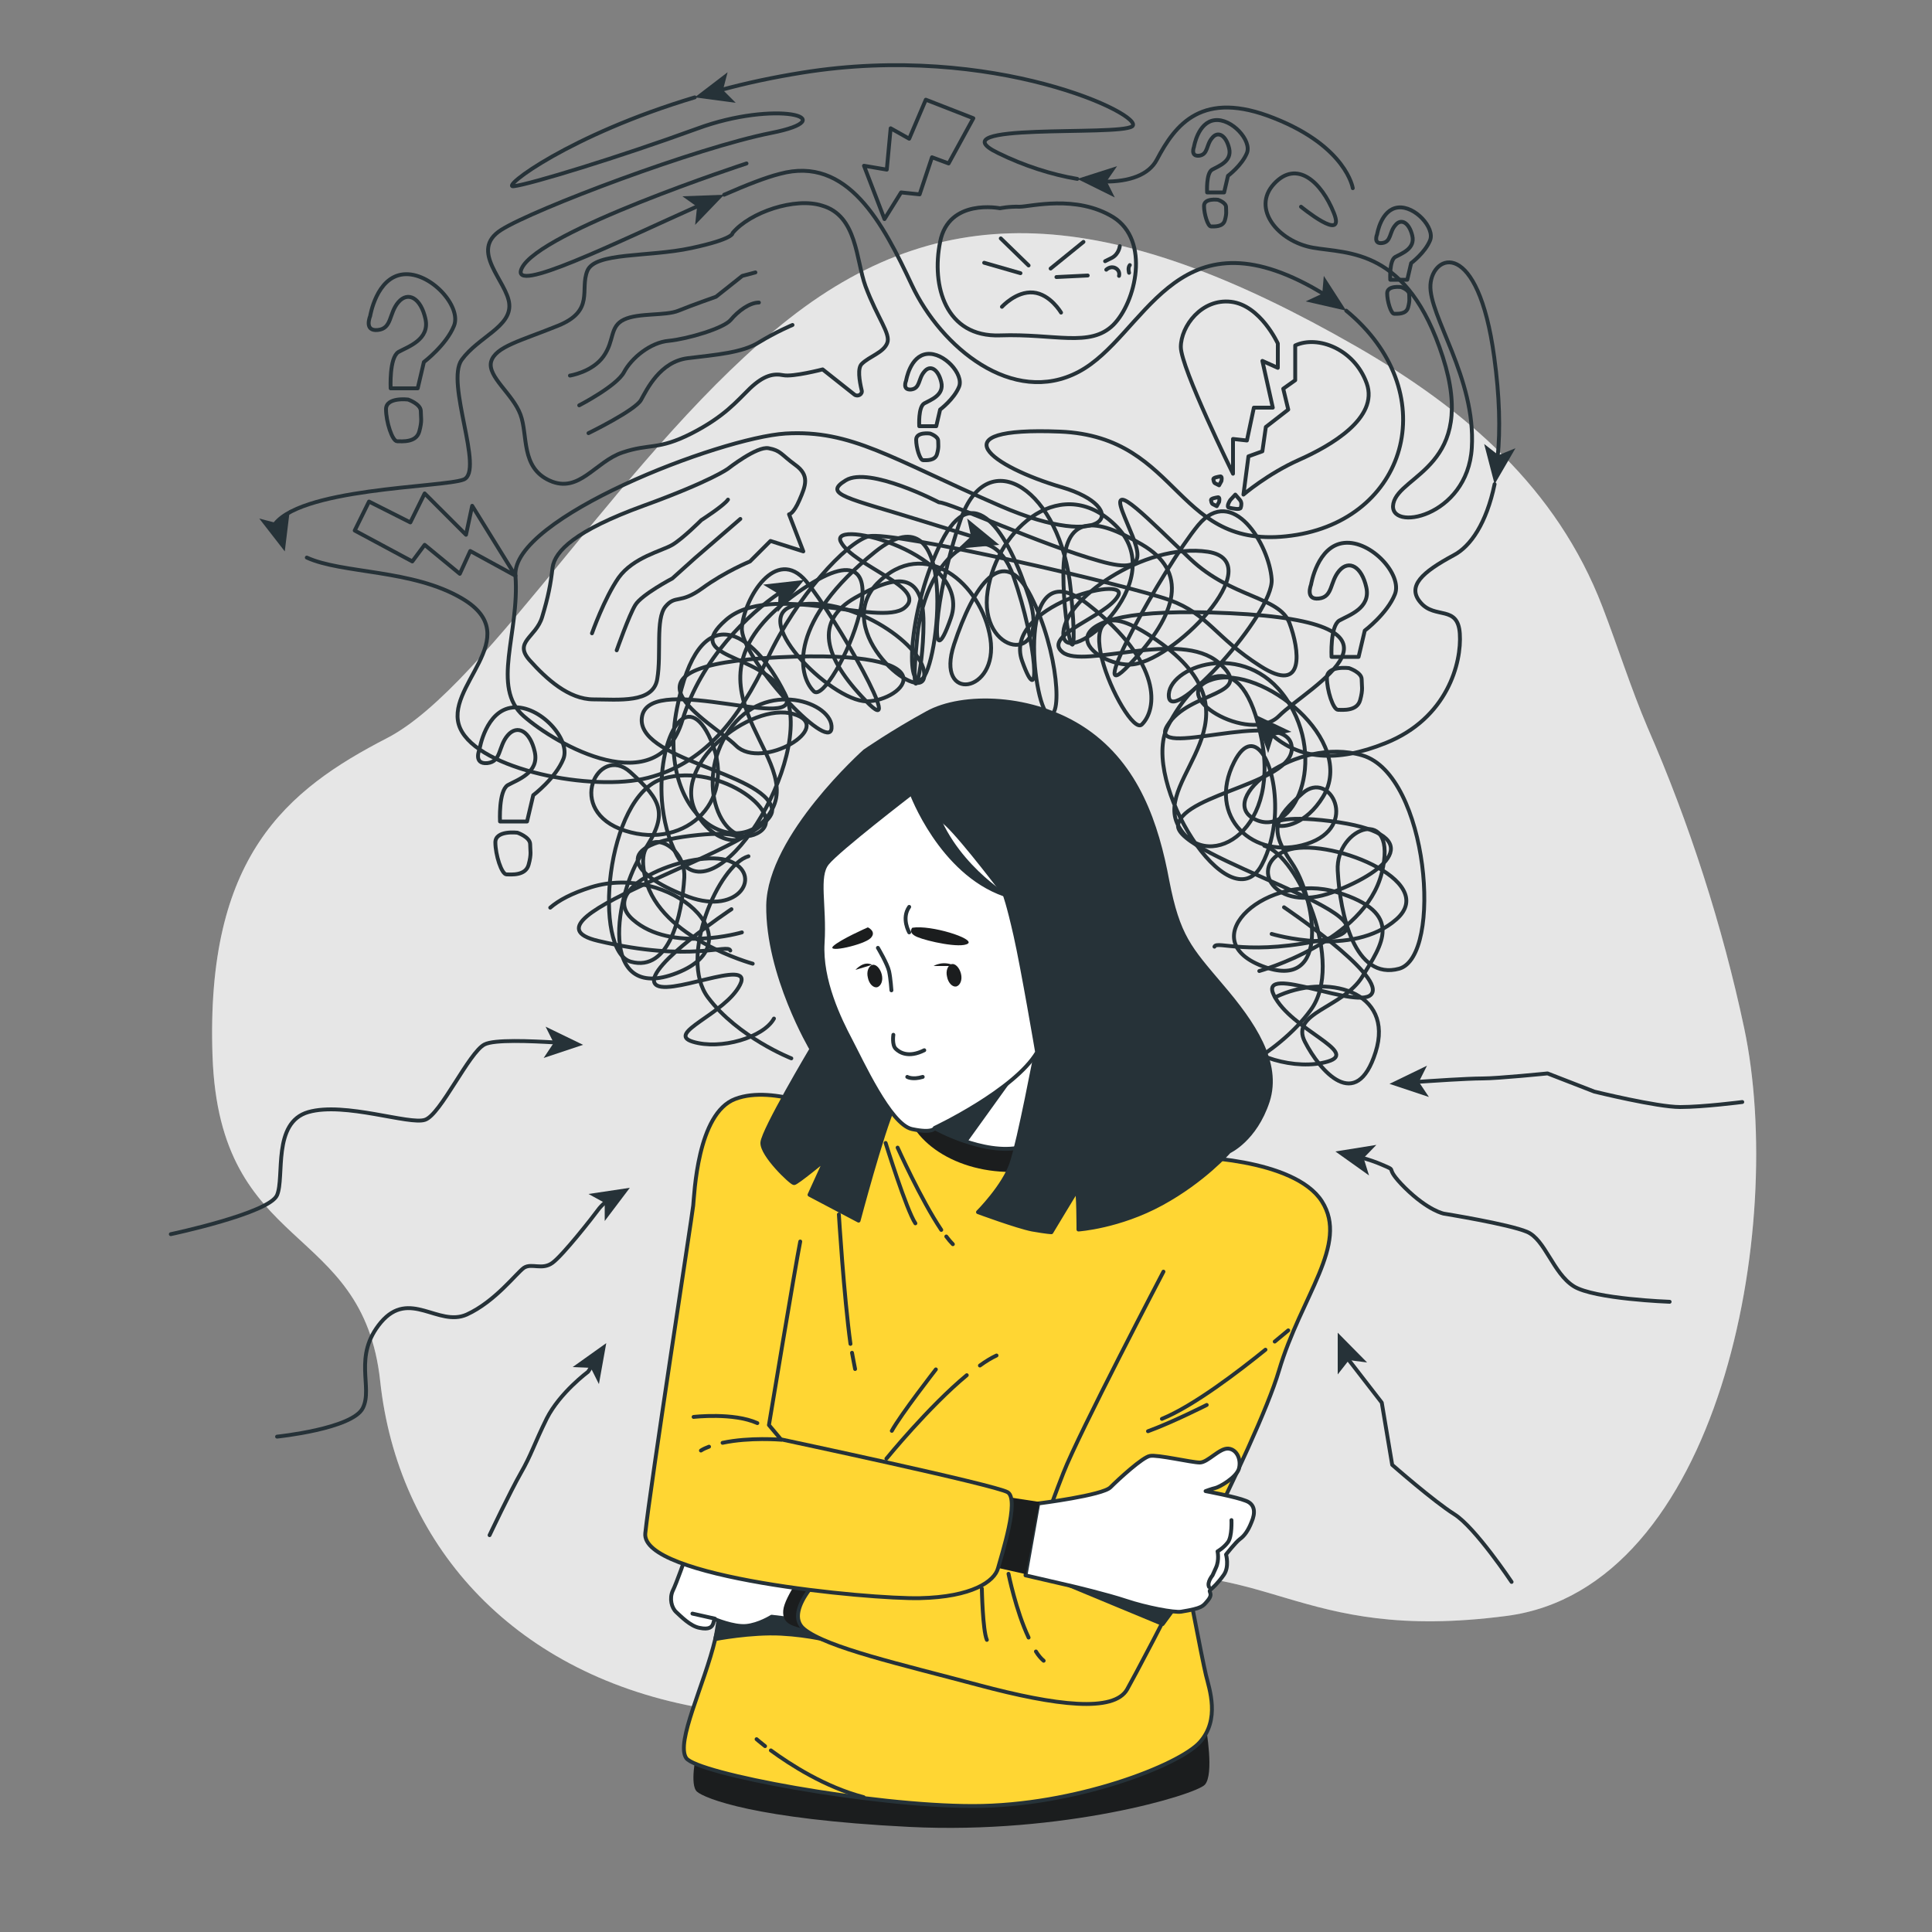<?xml version="1.0" encoding="UTF-8"?> <!-- Generator: Adobe Illustrator 24.3.0, SVG Export Plug-In . SVG Version: 6.00 Build 0) --> <svg xmlns="http://www.w3.org/2000/svg" xmlns:xlink="http://www.w3.org/1999/xlink" x="0px" y="0px" viewBox="0 0 500 500" style="enable-background:new 0 0 500 500;" xml:space="preserve"><rect x="0" y="0" width="500" height="500" fill="#808080" stroke="none"/> <style type="text/css"> .st0{fill:#E6E6E6;} .st1{opacity:0.18;fill:#E6E6E6;} .st2{fill:none;stroke:#263238;stroke-linecap:round;stroke-linejoin:round;stroke-miterlimit:10;} .st3{fill:none;stroke:#263238;stroke-linecap:round;stroke-linejoin:round;} .st4{fill:#263238;} .st5{fill:#1B1D1E;} .st6{fill:#FFD633;stroke:#263238;stroke-linecap:round;stroke-linejoin:round;stroke-miterlimit:10;} .st7{fill:#263238;stroke:#263238;stroke-linecap:round;stroke-linejoin:round;stroke-miterlimit:10;} .st8{fill:#FFFFFF;stroke:#263238;stroke-linecap:round;stroke-linejoin:round;stroke-miterlimit:10;} </style> <g id="Background_Simple"> <g> <path class="st0" d="M414.7,157c-11.8-30.7-35.4-51.1-63.8-67.4c-61.5-35.3-105-39.8-146.6-7.2c-41.6,32.6-77.8,95-104.1,108.6 C74,204.5,53.2,221.7,55,273.3c1.8,51.6,38.9,42.5,43.4,84.2c4.5,41.6,33.5,75.1,81.5,84.2c48,9.1,63.4-25.3,105.9-32.6 c42.5-7.2,48.9,16.3,104.1,9.1c55.2-7.2,72.4-100.5,61.5-152.1c-5.6-26.4-14.2-53.1-25-77.8C422.1,178.2,418.7,167.4,414.7,157z"></path> <path class="st1" d="M414.7,157c-11.8-30.7-35.4-51.1-63.8-67.4c-61.5-35.3-105-39.8-146.6-7.2c-41.6,32.6-77.8,95-104.1,108.6 C74,204.5,53.2,221.7,55,273.3c1.8,51.6,38.9,42.5,43.4,84.2c4.5,41.6,33.5,75.1,81.5,84.2c48,9.1,63.4-25.3,105.9-32.6 c42.5-7.2,48.9,16.3,104.1,9.1c55.2-7.2,72.4-100.5,61.5-152.1c-5.6-26.4-14.2-53.1-25-77.8C422.1,178.2,418.7,167.4,414.7,157z"></path> </g> </g> <g id="Scribble"> <g> <g> <path class="st2" d="M192,241.3c0,0-18.3,5.4-28.2-3.3c-10-8.7,16-18.5,24.9-15.2c8.8,3.3,2.8,14.2-10.5,9.3 c-13.3-4.9-21.6-13.1,0.6-15.8c22.1-2.7,9.4,7.1,1.7-5.4c-7.7-12.5,13.8-29.4,24.9-26.1c11.1,3.3-8.3,14.7-14.9,8.2 c-6.6-6.5-34.8-20.7,11.1-22.9c45.9-2.2,32.1,11.4,22.7,11.4c-9.4,0-32.1-22.9-17.7-25c14.4-2.2,33.2,10.9,32.6,18.5 s-24.3-11.4-12.2-24c12.2-12.5,27.1,0,29.3,14.2c2.2,14.2-14.4,16.9-9.4,1.6c5-15.2,12.7-26.7,19.9-12.5 c7.2,14.2,8.3,32.7,4.4,30.5c-3.9-2.2-8.8-43.6,10.5-28.3c19.4,15.2,17.7,27.2,13.8,31c-3.9,3.8-24.9-41.9,3.9-21.8 c28.8,20.1-1.1,35.4,5.5,47.9c6.6,12.5,26.5,2.7,21.6-22.3s-17.1-17.4-24.3-3.3c-7.2,14.2,16,51.2,24.3,35.9c2-3.7,3-8,3.4-12.2 c1-13.1-5.1-25.2-10.5-14.5c-7.2,14.2,5,25.6,18.8,21.2c13.8-4.4,6-19.4-1.1-13.1c-7.2,6.3-8.8,9.3-2.8,18s10.5,33.8-7.7,26.7 c-18.3-7.1,1.7-24.5,19.4-19.1c17.7,5.4,11.6,13.6,6.6,21.8c-5,8.2-18.8,9.3-14.9,16.9c3.9,7.6,13.3,18.5,18.3,2.7 c5-15.8-12.7-20.7-26-14.2"></path> <path class="st2" d="M194.8,249.4c0,0-23.8-6.5-27.7-21.8c-3.9-15.2,10.5-10.3,10-0.5c-0.6,9.8-3.9,24.5-13.8,21.8 c-10-2.7-6.6-43,8.3-47.4c14.9-4.4,33.2,9.8,24.3,14.2c-8.8,4.4-16.6-13.1-7.2-26.7c9.4-13.6,27.1-7.1,26.5-0.5 c-0.6,6.5-23.8-18.5-23.2-26.1s8.8-21.2,16.6-12c7.7,9.3,26.5,42.5,15.5,31c-11.1-11.4-13.3-20.7-2.8-26.7 c10.5-6,17.7-7.1,17.7,6.5c0,13.6-3.8,25.6-1.6,3.5c2.2-22,18.8-32.9,24.9-15.5c6.1,17.4,7.2,35.9,2.2,21.8 c-5-14.2,27.7-22.3,24.9-16.9c-2.8,5.4-19.9,10.3-14.4,14.7s30.4-6,40.4,2.7s-7.7,7.1-13.3,16.3s29.9-4.9,32.1,4.9 c2.2,9.8-27.7,12.5-29.3,20.7c-1.7,8.2,60.3,24.5,39.3,29.4c-21,4.9-29.3,0.5-29.9,2.2"></path> <path class="st2" d="M189.3,235.3c0,0-22.1,14.7-19.9,19.1c2.2,4.4,26-7.1,22.1,0.5c-3.9,7.6-19.4,12.5-12.2,14.7 c7.2,2.2,18.3-1.1,21-6"></path> <path class="st2" d="M204.8,273.9c0,0-13.8-5.4-21.6-15.8c-7.7-10.3,2.8-34.3,10.5-36.5"></path> </g> <g> <path class="st2" d="M329.1,241.7c0,0,20.9,6.3,32.3-3.8c11.4-10.1-18.4-21.6-28.5-17.8c-10.1,3.8-3.2,16.5,12,10.8 c15.2-5.7,24.7-15.2-0.6-18.4c-25.4-3.2-10.8,8.2-1.9-6.3c8.9-14.6-15.9-34.2-28.5-30.4c-12.7,3.8,9.5,17.1,17.1,9.5 c7.6-7.6,40-24.1-12.7-26.6c-52.6-2.5-36.8,13.3-26,13.3c10.8,0,36.8-26.6,20.3-29.2c-16.5-2.5-38,12.7-37.4,21.6 c0.6,8.9,27.9-13.3,14-27.9c-14-14.6-31.1,0-33.6,16.5c-2.5,16.5,16.5,19.7,10.8,1.9c-5.7-17.8-14.6-31.1-22.8-14.6 s-9.5,38-5.1,35.5c4.4-2.5,10.1-50.7-12-33c-22.2,17.8-20.3,31.7-15.9,36.1c4.4,4.4,28.5-48.8-4.4-25.4 c-33,23.5,1.3,41.2-6.3,55.8c-7.6,14.6-30.4,3.2-24.7-26c5.7-29.2,19.7-20.3,27.9-3.8c8.2,16.5-18.4,59.6-27.9,41.9 c-2.3-4.3-3.5-9.3-3.9-14.2c-1.1-15.3,5.8-29.4,12.1-16.9c8.2,16.5-5.7,29.8-21.6,24.7c-15.9-5.1-6.9-22.6,1.3-15.2 c8.2,7.4,10.1,10.8,3.2,20.9c-7,10.1-12,39.3,8.9,31.1c20.9-8.2-1.9-28.5-22.2-22.2c-5.1,1.6-8.4,3.4-10.6,5.3"></path> <path class="st2" d="M325.9,251.3c0,0,27.3-7.6,31.7-25.4c4.4-17.8-12-12-11.4-0.6c0.6,11.4,4.4,28.5,15.9,25.4 c11.4-3.2,7.6-50.1-9.5-55.2c-17.1-5.1-38,11.4-27.9,16.5c10.1,5.1,19-15.2,8.2-31.1c-10.8-15.9-31.1-8.2-30.4-0.6 c0.6,7.6,27.3-21.6,26.6-30.4c-0.6-8.9-10.1-24.7-19-14c-8.9,10.8-30.4,49.5-17.8,36.1c12.7-13.3,15.2-24.1,3.2-31.1 c-12-7-20.3-8.2-20.3,7.6c0,15.9,4.4,29.8,1.9,4.1c-2.5-25.7-21.5-38.4-28.5-18.1c-7,20.3-8.2,41.9-2.5,25.4 c5.7-16.5-31.7-26-28.5-19.7c3.2,6.3,22.8,12,16.5,17.1c-6.3,5.1-34.9-7-46.3,3.2c-11.4,10.1,8.9,8.2,15.2,19 c6.3,10.8-34.2-5.7-36.8,5.7c-2.5,11.4,31.7,14.6,33.6,24.1c1.9,9.5-69.1,28.5-45,34.2c24.1,5.7,33.6,0.6,34.2,2.5"></path> <path class="st2" d="M332.3,234.8c0,0,25.4,17.1,22.8,22.2c-2.5,5.1-29.8-8.2-25.4,0.6c4.4,8.9,22.2,14.6,14,17.1 c-8.2,2.5-20.9-1.3-24.1-7"></path> <path class="st2" d="M314.5,279.8c0,0,15.9-6.3,24.7-18.4c8.9-12-3.2-40-12-42.5"></path> </g> <g> <g> <path class="st2" d="M258.8,53.9c0,0-13.3-2.7-15.5,8.7c-2.3,11.4,1.4,24.7,15.5,24.2c14.2-0.5,23.3,3.2,29.3-2.7 c5.9-5.9,9.6-21.9,0-27.9c-9.6-5.9-21.5-2.7-24.2-2.7C261.1,53.4,258.8,53.9,258.8,53.9z"></path> <line class="st2" x1="254.7" y1="68" x2="264.1" y2="70.7"></line> <line class="st2" x1="259" y1="61.7" x2="266.2" y2="68.7"></line> <line class="st2" x1="273.4" y1="71.7" x2="281.5" y2="71.3"></line> <line class="st2" x1="271.9" y1="69.5" x2="280.4" y2="62.6"></line> <path class="st2" d="M259.3,79.4c0,0,3.7-4.1,8.1-3.7c4.4,0.4,7.2,5.2,7.2,5.2"></path> <path class="st2" d="M289.8,63.7c0,0-0.2,2-2,3c-1.8,0.9-1.8,0.9-1.8,0.9"></path> <path class="st2" d="M286.3,69.8c0,0,1.1-1.1,2.4-0.4c1.3,0.7,0.9,2,0.9,2"></path> <path class="st2" d="M292.2,70.6c0,0-0.4-1.3,0.2-2"></path> </g> <g> <path class="st2" d="M330.7,88.9c0,0-4.5-9.9-12.1-10.8c-7.6-0.9-13,6.3-13,11.7c0,5.4,13.5,32.8,13.5,32.8v-9l3.6,0.4l1.8-8.5 h4.9l-2.7-12.1l4,1.8V88.9z"></path> <path class="st2" d="M335.2,89.4v9l-3.1,2.2l1.3,5.4l-5.8,4.5l-0.9,6.3l-3.6,1.3l-1.3,9.9c0,0,6.3-5.4,14.4-9 c8.1-3.6,20.7-10.8,17.5-19.8C350.5,90.3,341,86.7,335.2,89.4z"></path> <path class="st2" d="M318.4,129.4c0,0-1.2,1.8-0.3,2c0.9,0.2,2.9,0.6,3,0c0.2-0.6,0.3-1.4-0.2-2c-0.5-0.6-1.2-1.4-1.2-1.4 L318.4,129.4z"></path> <path class="st2" d="M316.1,124.5c0,0,0.3-1.3-0.3-1.2c-0.6,0.1-1.8,0.3-1.8,0.7c0.1,0.4,0.1,0.9,0.5,1.1c0.4,0.2,1,0.5,1,0.5 L316.1,124.5z"></path> <path class="st2" d="M315.5,129.9c0,0,0.3-1.3-0.3-1.2c-0.6,0.1-1.8,0.3-1.8,0.7c0.1,0.4,0.1,0.9,0.5,1.1c0.4,0.2,1,0.5,1,0.5 L315.5,129.9z"></path> </g> <g> <path class="st2" d="M188.4,121.3c0,0-4.3,3.2-21.9,9.6c-17.6,6.4-22.9,11.7-23.5,16c-0.5,4.3-1.1,7.5-2.7,12.8 c-1.6,5.3-7.5,6.4-3.2,11.2c4.3,4.8,10.1,10.1,16.5,10.1c6.4,0,15.5,1.1,16.5-5.3c1.1-6.4-0.5-15.5,2.1-18.7 c2.7-3.2,3.7-0.5,9.6-4.8c5.9-4.3,12.3-6.9,12.3-6.9l5.3-5.3l8.5,2.7l-3.7-9.6c0,0,1.1,0,2.7-3.7c1.6-3.7,2.7-6.4-1.1-9.1 c-3.7-2.7-3.7-3.7-6.9-4.3C195.9,115.4,188.4,121.3,188.4,121.3z"></path> <path class="st2" d="M188.4,129.3c-1.1,1.6-6.9,5.3-6.9,5.3s-4.8,4.8-7.5,6.4c-2.7,1.6-10.1,3.2-13.9,8.5 c-3.7,5.3-6.9,14.4-6.9,14.4"></path> <path class="st2" d="M159.6,168.3c0,0,3.2-9.1,4.8-11.7c1.6-2.7,9.6-6.9,9.6-6.9l5.9-5.3l11.7-10.1"></path> </g> <g> <g> <path class="st2" d="M189.6,60.3c0,0,0.5,1.5-10.7,3.9c-11.2,2.4-24.9,1-26.9,5.9c-2,4.9,2,10.3-7.6,14.2 c-9.6,3.9-16.2,5.4-17.3,9.3c-1,3.9,5.6,8.3,7.6,13.7c2,5.4,0,13.7,7.6,17.1c7.6,3.4,11.7-4.9,18.8-7.3 c7.1-2.4,9.1-0.5,17.8-4.9c8.6-4.4,11.7-8.3,15.2-11.7c3.6-3.4,6.1-3.9,8.6-3.4c2.5,0.5,10.2-1.5,10.2-1.5l8.2,6.5 c0.9,0.7,2.2-0.1,1.9-1.1c-0.6-2.5-1.1-5.7,0-6.8c2-2,5.6-2.9,6.6-5.4c1-2.4-2.5-6.4-5.6-14.7c-2.5-6.8-2.1-18.3-11.3-20.9 C205.8,51,194.1,54.9,189.6,60.3z"></path> </g> <path class="st2" d="M147.5,97.2c0,0,5.8-0.9,8.7-5c2.9-4.1,1.5-7.7,5.3-9.5s10.7-0.9,14.1-2.3c3.4-1.4,9.7-3.6,9.7-3.6l6.8-5.4 l3.4-0.9"></path> <path class="st2" d="M149.9,104.9c0,0,9.7-5,11.6-8.6c1.9-3.6,6.8-7.7,11.6-8.1c4.9-0.5,14.1-3.2,16-5.4 c1.9-2.3,4.9-4.5,7.3-4.5"></path> <path class="st2" d="M152.3,112.1c0,0,12.1-5.9,13.6-8.6s4.9-9.9,12.1-10.8c7.3-0.9,14.1-1.4,18.4-4.1c4.4-2.7,8.7-4.5,8.7-4.5"></path> </g> <polygon class="st2" points="95.5,129.8 106.2,135.2 109.9,127.7 120.6,138.4 122.2,130.9 133.4,149 121.7,142.6 119,148.5 109.9,141 106.7,145.3 91.8,137.3 "></polygon> <polygon class="st2" points="239.6,25.8 235.3,35.9 230.5,33.2 229.5,43.9 223.6,42.9 228.9,56.7 233.2,49.8 238,50.3 241.2,40.7 245.5,42.3 251.9,30.6 "></polygon> <g> <path class="st2" d="M339.3,151.3c0,0,1.6-10.1,8.6-10.8c7-0.7,15.1,8.3,13.1,13.3c-2,5-7.8,9.4-7.8,9.4l-1.6,6.8h-7 c0,0-0.4-7.9,2-9.4c2.5-1.4,8.2-3.2,7-8.6c-1.2-5.4-4.5-7.2-7-4.3c-2.5,2.9-1.6,6.8-5.3,7.2 C337.7,155.3,339.3,151.3,339.3,151.3z"></path> <path class="st2" d="M349.1,172.9c0,0-5.7-0.7-5.7,2.5s1.6,8.3,2.9,8.3c1.2,0,4.9,0.4,5.7-2.5c0.8-2.9,0.4-3.6,0.4-5.4 C352.4,174,349.1,172.9,349.1,172.9z"></path> </g> <g> <path class="st2" d="M95.8,81.8c0,0,1.6-10.1,8.6-10.8c7-0.7,15.1,8.3,13.1,13.3c-2,5-7.8,9.4-7.8,9.4l-1.6,6.8h-7 c0,0-0.4-7.9,2-9.4c2.5-1.4,8.2-3.2,7-8.6c-1.2-5.4-4.5-7.2-7-4.3c-2.5,2.9-1.6,6.8-5.3,7.2C94.1,85.8,95.8,81.8,95.8,81.8z"></path> <path class="st2" d="M105.6,103.4c0,0-5.7-0.7-5.7,2.5c0,3.2,1.6,8.3,2.9,8.3c1.2,0,4.9,0.4,5.7-2.5c0.8-2.9,0.4-3.6,0.4-5.4 C108.8,104.5,105.6,103.4,105.6,103.4z"></path> </g> <g> <path class="st2" d="M124.1,193.9c0,0,1.6-10.1,8.6-10.8c7-0.7,15.1,8.3,13.1,13.3c-2,5-7.8,9.4-7.8,9.4l-1.6,6.8h-7 c0,0-0.4-7.9,2-9.4c2.5-1.4,8.2-3.2,7-8.6c-1.2-5.4-4.5-7.2-7-4.3c-2.5,2.9-1.6,6.8-5.3,7.2 C122.4,197.8,124.1,193.9,124.1,193.9z"></path> <path class="st2" d="M133.9,215.5c0,0-5.7-0.7-5.7,2.5s1.6,8.3,2.9,8.3c1.2,0,4.9,0.4,5.7-2.5c0.8-2.9,0.4-3.6,0.4-5.4 C137.1,216.6,133.9,215.5,133.9,215.5z"></path> </g> <g> <path class="st2" d="M309,38c0,0,1-6.4,5.4-6.9c4.4-0.5,9.6,5.3,8.3,8.5c-1.3,3.2-4.9,5.9-4.9,5.9l-1,4.3h-4.4 c0,0-0.3-5,1.3-5.9c1.6-0.9,5.2-2.1,4.4-5.5c-0.8-3.4-2.9-4.6-4.4-2.7c-1.6,1.8-1,4.3-3.4,4.6C308,40.5,309,38,309,38z"></path> <path class="st2" d="M315.2,51.7c0,0-3.6-0.5-3.6,1.6c0,2.1,1,5.3,1.8,5.3c0.8,0,3.1,0.2,3.6-1.6c0.5-1.8,0.3-2.3,0.3-3.4 C317.3,52.4,315.2,51.7,315.2,51.7z"></path> </g> <g> <path class="st2" d="M234.5,98.5c0,0,1-6.4,5.4-6.9c4.4-0.5,9.6,5.3,8.3,8.5c-1.3,3.2-4.9,5.9-4.9,5.9l-1,4.3h-4.4 c0,0-0.3-5,1.3-5.9c1.6-0.9,5.2-2.1,4.4-5.5c-0.8-3.4-2.9-4.6-4.4-2.7c-1.6,1.8-1,4.3-3.4,4.6C233.4,101,234.5,98.5,234.5,98.5z "></path> <path class="st2" d="M240.7,112.2c0,0-3.6-0.5-3.6,1.6c0,2.1,1,5.3,1.8,5.3s3.1,0.2,3.6-1.6c0.5-1.8,0.3-2.3,0.3-3.4 C242.8,112.9,240.7,112.2,240.7,112.2z"></path> </g> <g> <path class="st2" d="M356.4,60.6c0,0,1-6.4,5.4-6.9c4.4-0.5,9.6,5.3,8.3,8.5c-1.3,3.2-4.9,5.9-4.9,5.9l-1,4.3h-4.4 c0,0-0.3-5,1.3-5.9c1.6-0.9,5.2-2.1,4.4-5.5c-0.8-3.4-2.9-4.6-4.4-2.7c-1.6,1.8-1,4.3-3.4,4.6S356.4,60.6,356.4,60.6z"></path> <path class="st2" d="M362.6,74.3c0,0-3.6-0.5-3.6,1.6c0,2.1,1,5.3,1.8,5.3c0.8,0,3.1,0.2,3.6-1.6c0.5-1.8,0.3-2.3,0.3-3.4 C364.7,75,362.6,74.3,362.6,74.3z"></path> </g> <g> <g> <path class="st3" d="M348.4,80.4c25.1,20.7,16.3,53.1-12.7,58c-32,5.3-29.3-25.4-61.4-26.7c-32.1-1.3-17.6,9.1,0.5,14.4 c18.1,5.3,12.3,17.1-16,4.8c-28.3-12.3-38.4-19.7-55.5-18.7c-17.1,1.1-71,21.9-69.9,36.8c1.1,14.9-6.4,28.8,2.1,36.3 c8.5,7.5,34.7,22.4,41.1,1.1c4.8-15.9,17.2-27.6,25.2-33"></path> <g> <polygon class="st4" points="208.1,150.1 201.3,158.4 201.5,153.7 197.5,151.3 "></polygon> </g> </g> </g> <g> <g> <path class="st3" d="M187.4,50.4c5.7-2.5,10.8-4.5,14.4-5.4c17.6-4.8,26.7,12.8,34.2,28.8c7.5,16,26.1,31.5,43.2,22.4 c17.1-9.1,24.5-41.6,60.3-21.9c1.1,0.6,2.2,1.3,3.3,1.9"></path> <g> <polygon class="st4" points="348.4,80.4 337.9,78 342.2,76 342.6,71.4 "></polygon> </g> </g> </g> <g> <g> <path class="st3" d="M193.2,42.3c0,0-53.9,17.6-58.2,27.2c-3.1,6.9,24-6.5,45.9-16.3"></path> <g> <polygon class="st4" points="187.4,50.4 179.9,58.2 180.4,53.5 176.6,50.8 "></polygon> </g> </g> </g> <g> <g> <path class="st3" d="M79.4,144.3c9.1,4.2,27.4,3,40.2,10.6c17.1,10.1-5.3,22.9-0.5,33.6c4.8,10.7,34.2,16.5,48.6,12.8 c14.4-3.7,23.5-14.9,31-31c7.5-16,20.3-29.9,26.1-31.5c5.9-1.6,67.8,12.8,77.9,16.5c10.1,3.7,11.7,9.6,23.5,17.1 c11.7,7.5,10.1-4.3,7.5-11.2c-2.7-6.9-14.9-6.4-25.6-16.5c-10.7-10.1-20.8-20.8-17.6-12.3c3.2,8.5,9.1,17.1-5.9,12.8 C269.5,141,245.7,130,243,130c0,0-18-9.4-24.1-5.7c-6.1,3.7,0.4,4.5,20,10.6c5.9,1.8,10,3.1,12.9,4"></path> <g> <polygon class="st4" points="258.6,141 247.9,142 251.3,138.8 250.3,134.2 "></polygon> </g> </g> </g> <g> <g> <path class="st3" d="M179.8,25.2c-32.4,9.7-50.3,23.4-46.9,23c4.3-0.5,27.2-7.5,47.5-14.9c20.3-7.5,38.4-2.7,19.2,1.1 s-61.4,19.7-69.9,25.1s1.6,13.3,2.1,19.2c0.5,5.9-8,8.5-12.3,14.4c-4.3,5.9,5.9,28.8,0.5,31c-5.3,2.1-43.6,2.1-49.4,12.3"></path> <g> <polygon class="st4" points="73.7,142.7 67.1,134.2 71.7,135.4 75,132 "></polygon> </g> </g> </g> <g> <g> <path class="st3" d="M278.8,46.3c-6.6-1.1-13.8-3.4-20.5-6.7c-16.5-8,31-4.3,34.7-6.9c3.7-2.7-35.8-21.9-85.4-13.9 c-7.5,1.2-14.5,2.7-21.1,4.5"></path> <g> <polygon class="st4" points="179.8,25.2 188.3,18.7 187.1,23.3 190.4,26.6 "></polygon> </g> </g> </g> <g> <g> <path class="st3" d="M350.1,48.7c0,0-1.6-10.7-20.3-18.1c-18.7-7.5-25.6,1.6-30.4,10.7c-2.1,4-7.1,5.7-13.5,5.7"></path> <g> <polygon class="st4" points="278.8,46.3 289.1,43 286.4,46.9 288.5,51.1 "></polygon> </g> </g> </g> <g> <g> <path class="st3" d="M386.8,125.3c-2.1,10.1-6.2,16.1-10.6,18.4c-8,4.3-12.3,8-8.5,12.3c3.7,4.3,9.6,0.5,10.1,8 c0.5,7.5-3.2,21.9-19.2,28.3c-12.9,5.2-22.4,4.1-29.5-2.2"></path> <g> <polygon class="st4" points="324.5,184.8 334.2,189.4 329.6,190.4 328.2,194.9 "></polygon> </g> </g> </g> <g> <g> <path class="st3" d="M336.7,53.5c0,0,11.7,9.6,8.5,1.6c-3.2-8-9.6-13.9-15.5-7.5c-5.9,6.4,1.1,14.9,10.1,16.5 c9.1,1.6,24.5,0,33.6,28.3c9.1,28.3-11.2,30.4-12.8,37.9c-1.6,7.5,19.2,3.7,20.3-14.4c1.1-18.1-11.2-34.2-10.7-42.2 c0.5-8,12.3-12.3,16.5,18.7c1.4,10.2,1.6,18.8,0.9,25.8"></path> <g> <polygon class="st4" points="386.8,125.3 384.1,114.9 387.8,117.8 392.2,116 "></polygon> </g> </g> </g> </g> </g> </g> <g id="Arrows"> <g> <g> <g> <path class="st3" d="M44.2,319.4c0,0,25.5-5.4,27.5-10.1c2-4.7-1.3-18.8,8.1-21.5c9.4-2.7,26.2,3.4,30.2,2 c4-1.3,11.4-17.5,15.4-19.5c2.5-1.3,11.8-0.9,18.5-0.5"></path> <g> <polygon class="st4" points="150.9,270.4 140.7,273.8 143.3,269.9 141.2,265.7 "></polygon> </g> </g> </g> <g> <g> <path class="st3" d="M71.7,371.8c0,0,19.5-2,22.2-7.4c2.7-5.4-2.7-13.4,4.7-22.2c7.4-8.7,14.8,1.3,22.2-2 c7.4-3.4,12.8-10.7,14.8-12.1c2-1.3,4.7,0.7,7.4-1.3c2.7-2,10.1-11.4,12.1-14.1c0.5-0.6,1.2-1.3,1.9-1.8"></path> <g> <polygon class="st4" points="163,307.4 156.5,316 156.5,311.3 152.3,309 "></polygon> </g> </g> </g> <g> <g> <path class="st3" d="M432.1,336.9c0,0-19.5-0.7-24.8-4c-5.4-3.4-7.4-12.1-12.1-14.1c-4.7-2-21.5-4.7-21.5-4.7s-4-0.7-10.1-6.7 c-6-6-1.3-4-6-6c-1.6-0.7-3.4-1.3-5.2-1.8"></path> <g> <polygon class="st4" points="345.6,298 356.2,296.3 352.9,299.7 354.3,304.2 "></polygon> </g> </g> </g> <g> <g> <path class="st3" d="M450.9,285.2c0,0-10.1,1.3-16.1,1.3c-6,0-22.2-4-22.2-4l-12.1-4.7c0,0-12.8,1.3-16.8,1.3 c-4,0-14.1,0.7-14.1,0.7l-3,0.2"></path> <g> <polygon class="st4" points="359.6,280.5 369.3,275.8 367.2,280 369.8,283.9 "></polygon> </g> </g> </g> <g> <g> <path class="st3" d="M391.2,409.4c0,0-9.4-14.1-14.8-17.5c-5.4-3.4-16.1-12.8-16.1-12.8l-2.7-16.1l-8.9-11.5"></path> <g> <polygon class="st4" points="346.2,344.9 353.8,352.6 349.1,352 346.2,355.7 "></polygon> </g> </g> </g> <g> <g> <path class="st3" d="M126.7,397.3c0,0,5.4-11.4,8.1-16.1c2.7-4.7,3.4-7.4,6.7-14.1c3.4-6.7,10.7-12.1,10.7-12.1s0.3-0.5,0.9-1.4 "></path> <g> <polygon class="st4" points="156.9,347.6 155,358.2 152.9,354 148.2,353.8 "></polygon> </g> </g> </g> </g> </g> <g id="Character"> <g> <path class="st5" d="M180.2,453.9c0,0-1.8,8.1,0.2,9.8c2,1.7,14.9,7.1,54.9,9.1c40,2,74-8.3,76.5-10.9c2.5-2.7,0.3-14.8,0.3-14.8 s-20.1,11.8-43,14.4c-22.9,2.7-56.4-0.5-69.3-4.1s-18.7-5.3-18.7-5.3L180.2,453.9z"></path> <g> <path class="st6" d="M235.4,285.6c0,0-32,0.6-34.5,2.8c-2.5,2.2-13,124-15.8,135.8c-2.8,11.8-10.3,26.7-7.5,30.8 c2.8,4,47.8,12.4,74.2,12.4c26.4,0,53.4-10.6,58.7-16.5c5.3-5.9,2.5-13.7,1.6-17.4s-5.9-29.2-5.6-30.1c0.3-0.9,9.3-31.7,9.3-31.7 s22.4-50.3,19.3-55.6c-3.1-5.3-34.5-22.4-34.5-22.4l-57.2-9L235.4,285.6z"></path> <path class="st7" d="M185.1,424.2c0,0,9.3-1.8,17-1.4c7.7,0.4,13.3,2,13.3,2s-8.7-10.3-13.5-11.1c-4.8-0.8-14.9,2.8-14.9,2.8 L185.1,424.2z"></path> <ellipse class="st5" cx="261.6" cy="283.4" rx="27.7" ry="19.9"></ellipse> <g> <path class="st2" d="M253.6,353.4c1.5-1.1,3-2,4.3-2.6"></path> <path class="st2" d="M229.4,377.5c0,0,10.9-13.4,20.8-21.6"></path> <path class="st2" d="M242.2,354.4c0,0-9.1,11.7-11.4,15.9"></path> <path class="st2" d="M244.9,320c0.6,0.8,1.1,1.4,1.7,2"></path> <path class="st2" d="M232.3,297c0,0,6,13.4,11.3,21.3"></path> <path class="st2" d="M229.2,295.8c0,0,5.4,17.4,7.7,20.8"></path> <path class="st2" d="M220.5,350.1c0.3,1.7,0.6,3.1,0.8,4.2"></path> <path class="st2" d="M217.1,314.3c0,0,1.3,21.2,3,33.5"></path> <path class="st2" d="M199.5,453c4.9,3.6,14,9.5,24,12.1"></path> <path class="st2" d="M195.8,450.1c0,0,0.8,0.7,2.2,1.8"></path> </g> </g> <g> <g> <path class="st8" d="M177.5,402.8c0,0-2.4,6.9-3.4,8.9c-0.9,2-0.3,4.4,0.9,5.5c1.2,1.1,3.7,3.7,6.1,4.1c2.4,0.5,3.2-0.2,3.5-1.2 c0.3-1.1,0.3-1.1,0.3-1.1s4.9,2.1,8.2,1.8s6.6-2.4,6.6-2.4l5,0.6L210,405c0,0-7.6-2.4-10.5-3.4c-2.9-0.9-15.1-4.1-18.5-3.4 C177.7,399.1,177.5,402.8,177.5,402.8z"></path> <line class="st2" x1="185" y1="418.9" x2="179.2" y2="417.6"></line> </g> <g> <path class="st5" d="M209,405.4c0,0-6,7.7-6.3,11.4c-0.3,3.7,2.8,4,5.4,4.8c2.6,0.9,14.1-17.1,13.2-17.3 C220.5,404.1,212.2,402,209,405.4z"></path> <g> <g> <path class="st6" d="M301.1,329.1c0,0-21.9,41.8-25.9,52.1c-4,10.2-4.8,13.4-4.8,13.4l-1.4,8.5c0,0-47.8-0.3-51.2,0.9 c-3.4,1.1-15.6,12.8-9.7,17.6s25,9.1,45.2,14.5c20.2,5.4,35,7.1,38.4,1.1c3.4-6,33.6-63.2,39.3-82.5 c5.7-19.3,18.2-32.7,11.1-43.8c-7.1-11.1-34.1-11.9-37.8-11.4"></path> <path class="st2" d="M327.5,349.3c-6.8,5.5-18.5,14.5-26.8,17.9"></path> <path class="st2" d="M333.4,344.3c0,0-1.3,1.1-3.5,2.9"></path> <path class="st2" d="M312.3,363.6c0,0-8.9,4.5-15.2,6.8"></path> </g> <path class="st2" d="M268.1,427.4c0.6,1,1.3,1.8,2,2.4"></path> <path class="st2" d="M261,407.3c0,0,1.9,9.5,5.2,16.5"></path> <path class="st2" d="M254.1,411.1c0,0,0.2,10.8,1.3,13.3"></path> </g> </g> </g> <g> <polygon class="st7" points="272.7,408.6 300.9,420.3 304.2,415.8 "></polygon> <g> <path class="st8" d="M268.7,389.1c0,0,16.7-2.1,18.7-4.2c2.1-2.1,8.3-7.8,10.2-8.1c1.9-0.4,10.8,1.7,12.9,1.7 c2.1,0,5.1-3.8,7.4-3.6c2.3,0.2,3.4,3,2.7,5.3c-0.8,2.3-5.1,4.7-6.1,4.9c-0.9,0.2-2.5,0.8-2.5,0.8s8,1.5,10.4,2.5 c2.5,0.9,2.5,3.2,1.5,5.5c-0.9,2.3-1.9,3.6-3,4.4c-1.1,0.8-3.6,4-3.6,4s0.9,3.2-0.6,5.3c-1.5,2.1-2.7,3.2-3.4,3.8 c-0.8,0.6,0.9,0.9-0.8,2.9c-1.2,1.4-1.3,1.9-6.8,2.8c-1.8,0.3-9.1-1.1-14.2-2.8c-5.1-1.7-14-3.8-14-3.8l-12.1-2.8L268.7,389.1z"></path> <path class="st2" d="M318.7,393.4c0,0,0.2,4.2-0.9,5.7c-1.1,1.5-2.7,2.4-2.7,2.4s0.5,2.2-0.4,4.2c-0.9,2-0.9,2-0.9,2 s-1.5,1.8-0.9,3"></path> </g> <polygon class="st5" points="257.2,386.9 269,388.7 265.5,407.4 258.4,405.8 "></polygon> <path class="st6" d="M215.8,288.1c0,0-15.5-7.5-25.5-3.7c-9.9,3.7-10.6,24.9-10.9,27.6c-0.3,2.8-11.2,73.3-12.4,84.8 c-1.2,11.5,57.8,17.1,71.1,16.8c13.4-0.3,19.3-4.3,20.2-7.8c0.9-3.4,5.6-17.7,2.5-19.6c-3.1-1.9-58.7-13.7-58.7-13.7l-3.1-3.7 c0,0,6.8-41,8.1-47.5"></path> <path class="st2" d="M183.5,374.4c-0.8,0.3-1.5,0.6-2.1,1"></path> <path class="st2" d="M202.2,372.6c0,0-8.2-0.7-15.2,0.8"></path> <path class="st2" d="M179.5,366.7c0,0,10.3-1.2,16.5,1.6"></path> </g> <g> <path class="st8" d="M241.8,291.9c0,0,12.8,7.2,22.4,5c9.7-2.2,8.7-24.9,8.7-24.9l-7.8-5.3L241.8,291.9z"></path> <path class="st7" d="M265,274.3l-10.1,3.5l-13,14.1c0,0,3.4,1.9,8,3.4L265,274.3z"></path> <path class="st7" d="M223.8,194.4c0,0-24.7,22-25,39.9c-0.2,18,11.2,37.2,11.2,37.2s-12.5,21-12.7,24.2 c-0.2,3.2,7.5,10.5,8.2,10.5c0.7,0,8.2-6.2,8.2-6.2l-4.2,9.2l12.7,6.7c0,0,6-22.7,9.2-29.9c0,0-13.7-25.5-14.7-35.4 c-1-10-0.5-19.2,2.2-24c2.7-4.7,16-11.5,16.7-12c0.7-0.5,17.7,13.5,20.5,25.2c2.7,11.7,12,32.5,12,32.5s-4.3,22.7-6.3,28.7 c-2,6-8.7,12.7-8.7,12.7s10,3.7,14,4.5c4,0.7,5,0.7,5,0.7s6-10,6.5-10.7c0.5-0.7,0.5,10,0.5,10s10.5-0.7,21.5-6.7 c11-6,17.5-13.5,17.5-13.5s6.7-3,10-13c3.2-10-3.7-20.2-12-29.9c-8.2-9.7-11.2-12.7-14-27.2c-2.7-14.5-7.7-29.7-21.2-38.9 c-13.5-9.2-31.9-9.5-40.9-4.5C231,189.4,223.8,194.4,223.8,194.4z"></path> <g> <path class="st8" d="M235.9,205.3c0,0-19,14.6-21.8,18.1c-2.8,3.4-0.6,10.9-1.2,20.6c-0.6,9.7,4.4,19.9,7.2,25.2 c2.8,5.3,10.3,21.8,15.9,23c5.6,1.2,5.9-0.3,5.9-0.3s20.6-9.7,26.5-19.6c0,0-3.7-21.8-5.6-30.2c-1.9-8.4-2.8-10.6-2.8-10.6 s-10.3-13.7-14.9-18.1C240.3,209.1,235.9,205.3,235.9,205.3z"></path> <g> <path class="st5" d="M221.4,251c0,0,2.1-2.5,4.3-1.3"></path> <path class="st5" d="M228.2,252.2c0.4,1.6-0.2,3-1.2,3.3c-1,0.2-2.1-0.9-2.4-2.5c-0.4-1.6,0.2-3,1.2-3.3 C226.7,249.5,227.8,250.6,228.2,252.2z"></path> </g> <g> <path class="st5" d="M248.7,252c0.4,1.6-0.2,3-1.2,3.3c-1,0.2-2.1-0.9-2.4-2.5c-0.4-1.6,0.2-3,1.2-3.3 C247.2,249.3,248.3,250.4,248.7,252z"></path> <path class="st5" d="M241.6,250c0,0,2.5-1.6,5.6,0"></path> </g> <path class="st7" d="M235.9,205.3c0,0,7.5,20.4,24,26.2c0,0-16.7-10.4-19.3-27.7"></path> <path class="st5" d="M236.1,240.1c0,0-1.3,1.3,1.3,2.4c2.6,1.1,11.2,3,13.1,1.7C252.3,242.9,240.9,239.3,236.1,240.1z"></path> <path class="st5" d="M224.6,240c0,0-7.3,3.2-9,4.9c-1.7,1.8,8-0.4,9.7-2.1C227,241.1,224.6,240,224.6,240z"></path> <path class="st2" d="M227.2,245.3c0,0,2.5,4.2,2.9,6.1c0.4,1.9,0.6,4.9,0.6,4.9"></path> <path class="st2" d="M231.2,267.8c0,0-0.4,2.6,0.6,3.6c0.9,0.9,3.2,2.5,7.4,0.4"></path> <path class="st2" d="M234.8,278.7c0,0,1.3,0.8,4,0"></path> <path class="st2" d="M235.3,241.3c0,0-2.1-3.6,0-6.6"></path> </g> </g> </g> </g> </svg> 
